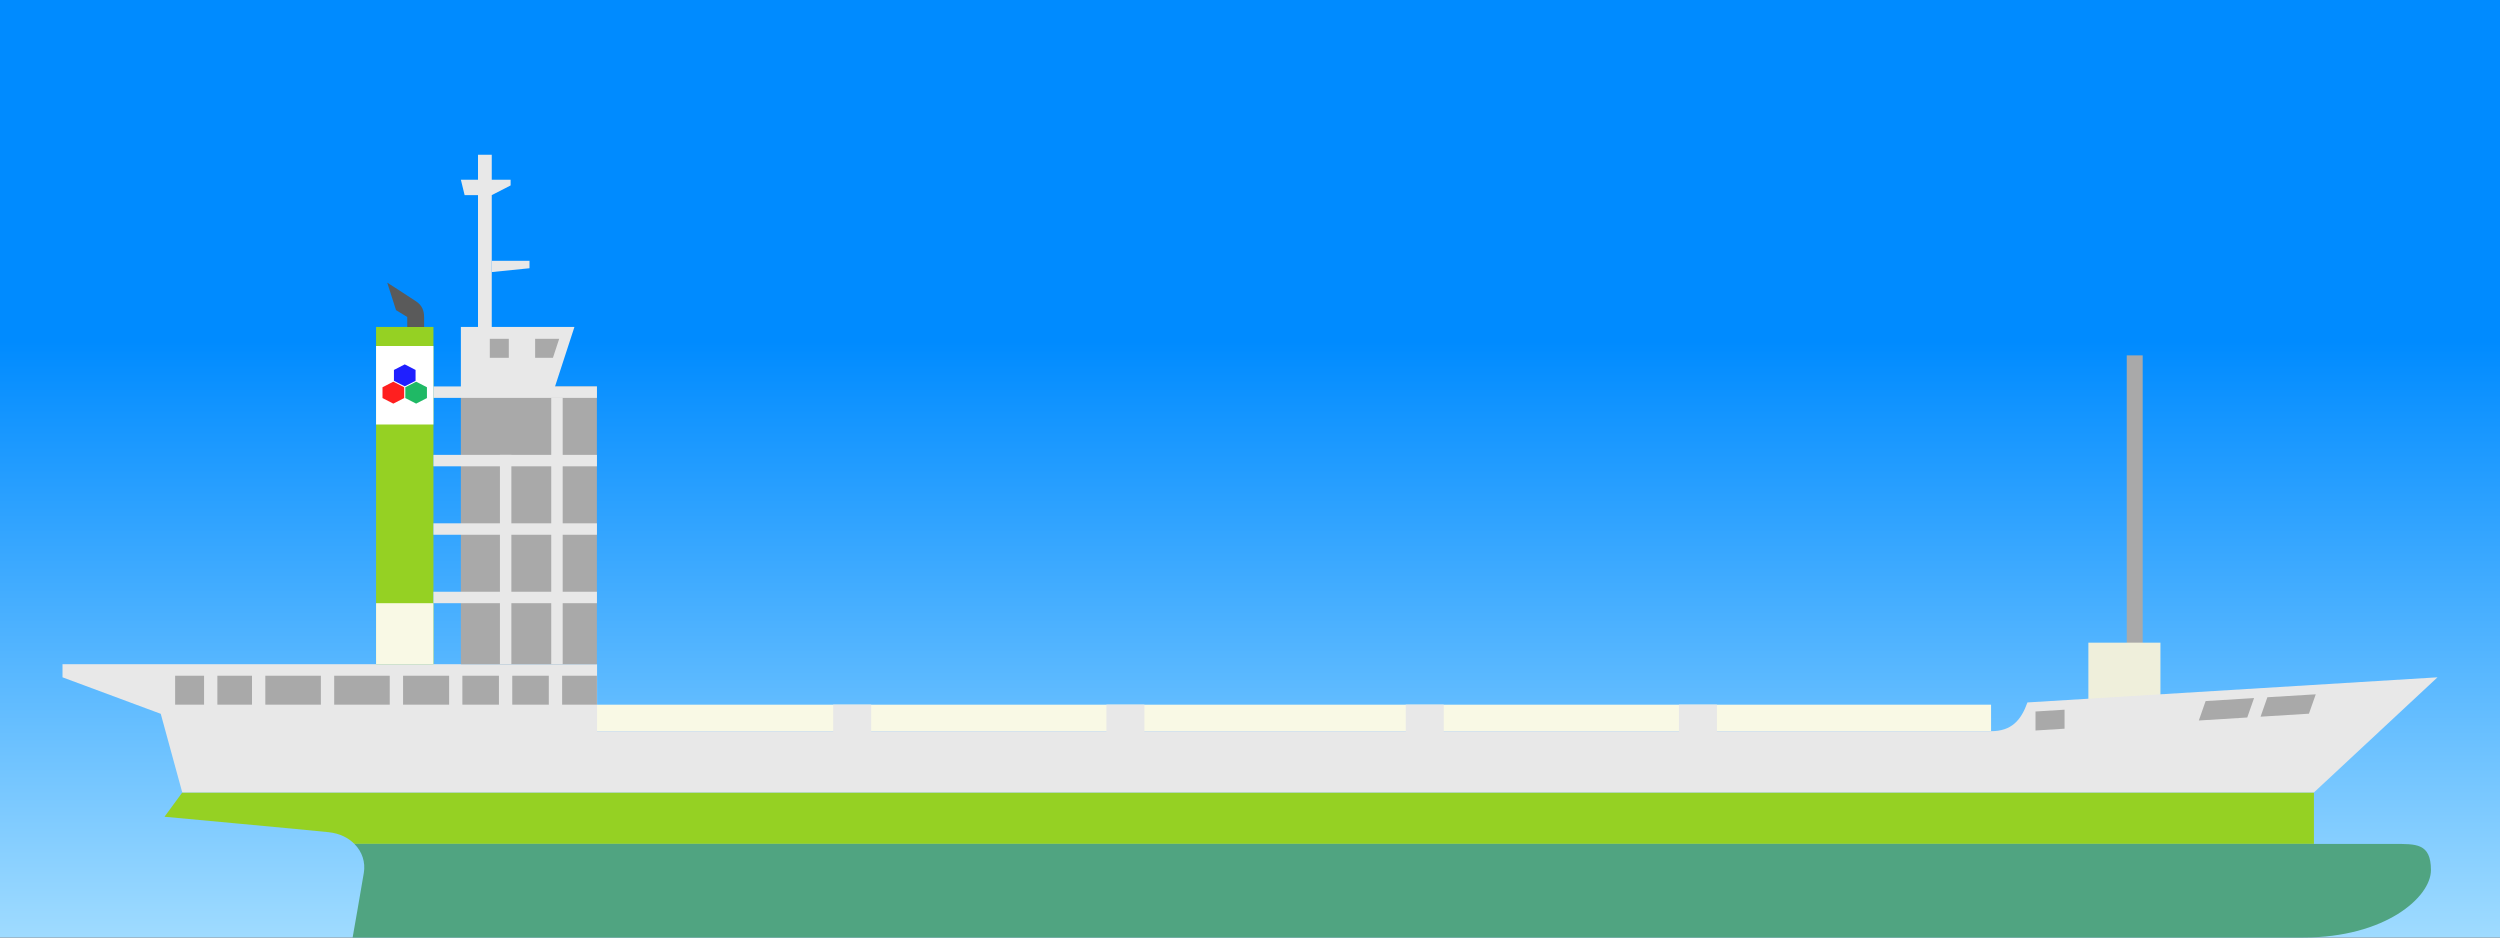 <svg id="_レイヤー_2" data-name="レイヤー 2" xmlns="http://www.w3.org/2000/svg" viewBox="0 0 400 150"><rect x="0" y="0" width="400" height="150" fill="#333333" stroke="none"/><defs><linearGradient id="_名称未設定グラデーション_123" data-name="名称未設定グラデーション 123" x1="200" y1="150" x2="200" y2="54.59" gradientUnits="userSpaceOnUse"><stop offset="0" stop-color="#9fdbff"/><stop offset="1" stop-color="#008bff"/></linearGradient><style>.cls-11,.cls-2,.cls-4,.cls-8{stroke-width:0}.cls-2{fill:#f9f9e5}.cls-4{fill:#95d123}.cls-8{fill:#a9a9a9}.cls-11{fill:#e8e8e8}</style></defs><g id="main"><path stroke-width="0" fill="url(#_名称未設定グラデーション_123)" d="M0 0h400v150H0z"/><path class="cls-8" d="M340.28 56.86h2.55v58.55h-2.55z"/><path fill="#efefdb" stroke-width="0" d="M345.67 113.31v-10.48h-11.53v11.23l11.53-.75z"/><path class="cls-2" d="M95.51 112.75h223.06V117H95.51z"/><path class="cls-4" d="M370.23 126.79H29.17l-2.85 3.89s23.57 2.18 26.26 2.47c1.78.19 3.15.9 4.12 1.87h313.53v-8.24z"/><path class="cls-11" d="M390 108.37l-65.61 4.02c-1.01 2.83-2.53 4.6-5.82 4.6h-43.86v-4.25h-6.08v4.25H231v-4.25h-6.08v4.25H183.1v-4.25h-6.08v4.25h-37.63v-4.25h-6.08v4.25H95.53v-10.72H10v2.1l15.72 5.84 3.44 12.58h341.07L390 108.37z"/><path d="M382.96 135.03H56.71c1.23 1.24 1.79 2.92 1.5 4.64-.36 2.22-1.79 10.33-1.79 10.33h312.16c13.03 0 20.37-6.44 20.37-10.78s-2.4-4.19-5.99-4.19z" fill="#50a481" stroke-width="0"/><path class="cls-8" d="M28.02 108.12h4.63v4.63h-4.63zm6.76 0h5.54v4.63h-5.54zm7.67 0h8.89v4.63h-8.89zm11.02 0h8.89v4.63h-8.89zm11.02 0h7.37v4.63h-7.37zm9.49 0h5.85v4.63h-5.85zm7.98 0h5.85v4.63h-5.85zm7.98 0h5.57v4.63h-5.57zm262.96 4.05l-1.09 3.11 7.75-.48 1.09-3.11-7.75.48zm17.62-1.08l-7.74.47-1.09 3.11 7.74-.48 1.09-3.1zm-44.84 5.79l4.65-.29v-3.04l-4.65.29v3.04zM73.74 61.83H95.5v44.45H73.74z"/><path class="cls-11" d="M88.72 62.1l3.19-9.79H73.74v9.79h14.98z"/><path class="cls-4" d="M60.17 52.31h9.18v53.96h-9.18z"/><path fill="#fff" stroke-width="0" d="M60.17 55.36h9.18v12.56h-9.18z"/><path d="M61.96 45.23l1.4 4.39 1.8 1.1v1.6h2.7v-1.49c0-1.19-.35-1.98-1.28-2.61-1.06-.72-4.61-2.99-4.61-2.99z" fill="#5a5a5a" stroke-width="0"/><path class="cls-11" d="M76.48 24.76h2.2v27.56h-2.2z"/><path class="cls-11" d="M84.72 42.92l-6.04.61v-1.8h6.04v1.19zM73.74 28.76l.6 2.46h4.34l3.02-1.55v-.91h-7.96z"/><path class="cls-2" d="M60.17 96.51h9.18v9.77h-9.18z"/><path class="cls-11" d="M69.35 72.78h26.16v1.83H69.35zm0 10.95h26.16v1.83H69.35zm0-21.9h26.16v1.83H69.35zm0 32.85h26.16v1.83H69.35z"/><path class="cls-11" d="M88.2 63.65h1.83v42.62H88.2zm-8.21 9.13h1.83v33.49h-1.83z"/><path class="cls-8" d="M78.37 54.21h3.04v3.04h-3.04zm10.1 3.04h-2.85v-3.04h3.85l-1 3.04z"/><g stroke-width="0"><path fill="#1f1fff" d="M64.76 58.3l-1.73.89v1.74l1.73.88 1.73-.88v-1.74l-1.73-.89z"/><path fill="#ff1f1f" d="M62.93 61.07l-1.73.89v1.73l1.73.89 1.74-.89v-1.73l-1.74-.89z"/><path fill="#1fb965" d="M66.58 61.07l-1.73.89v1.73l1.73.89 1.73-.89v-1.73l-1.73-.89z"/></g></g></svg>